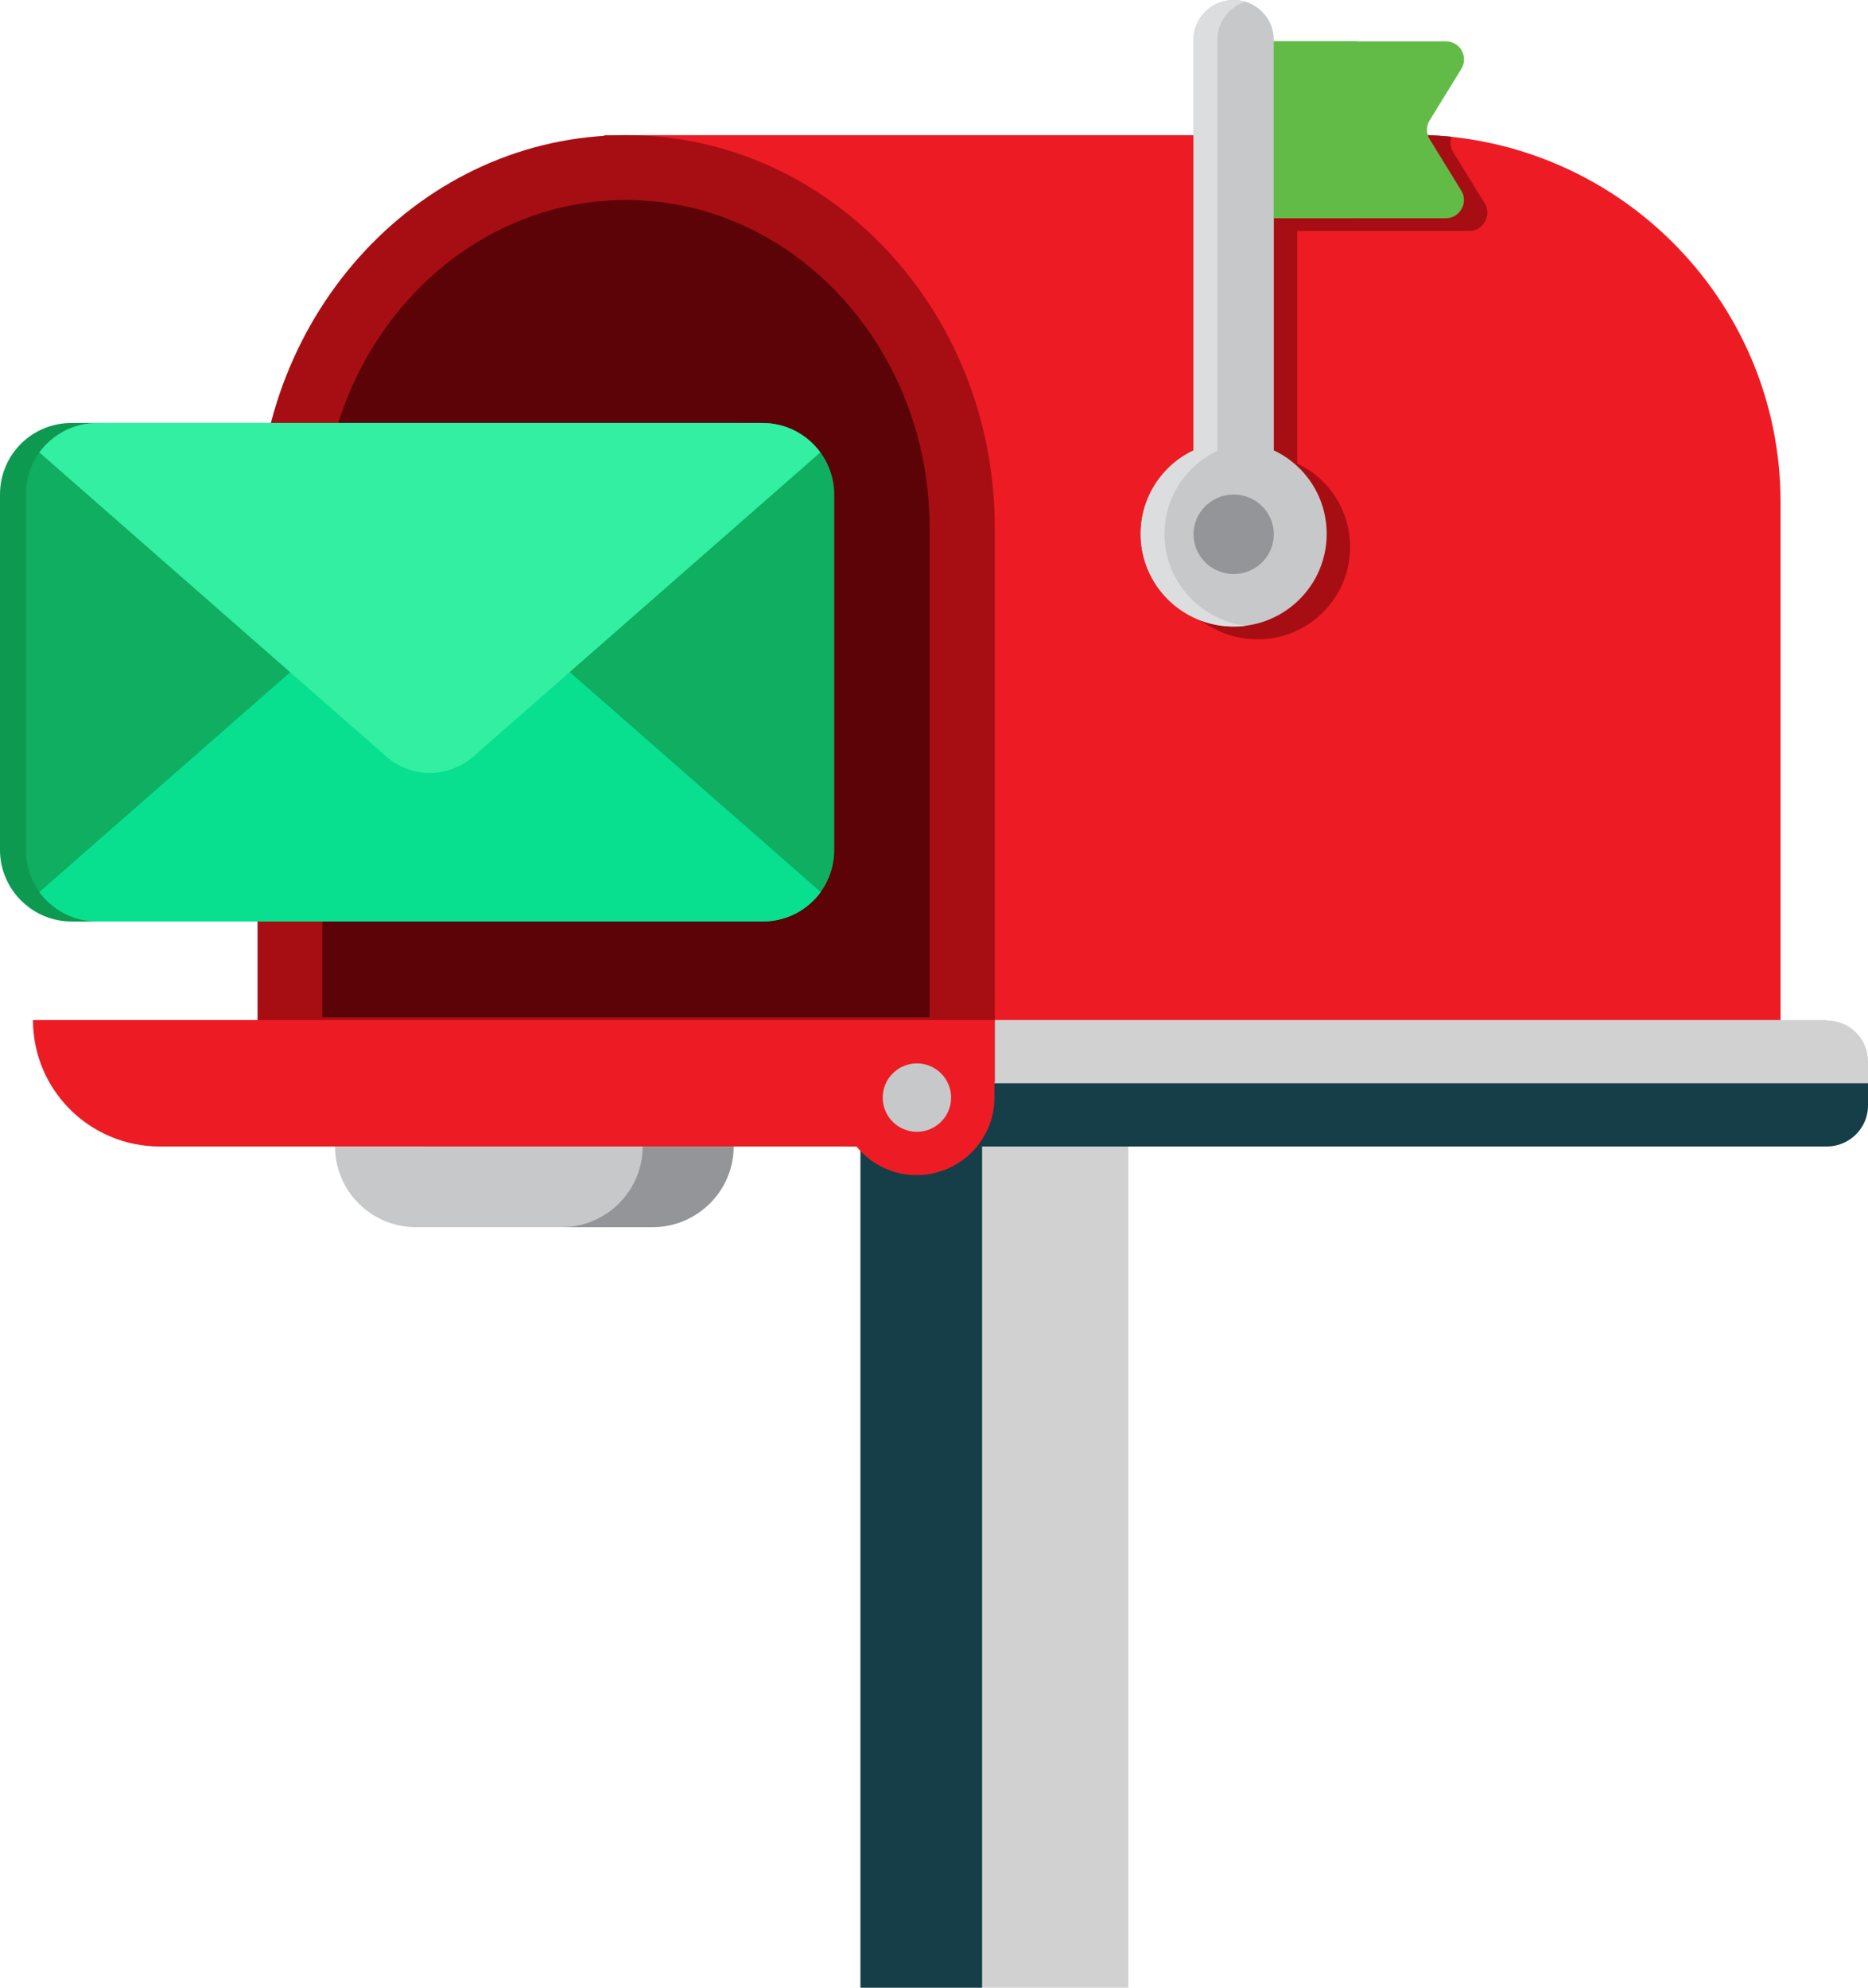<?xml version="1.0" encoding="UTF-8"?>
<svg id="_Шар_2" data-name="Шар_2" xmlns="http://www.w3.org/2000/svg" viewBox="0 0 47 50">
  <defs>
    <style>
      .cls-1 {
        fill: #ed1c24;
      }

      .cls-2 {
        fill: #c7c8ca;
      }

      .cls-3 {
        opacity: .18;
      }

      .cls-4 {
        fill: #153e49;
      }

      .cls-5 {
        fill: #5b0307;
      }

      .cls-6 {
        fill: #939598;
      }

      .cls-7 {
        fill: #a70e13;
      }

      .cls-8 {
        fill: #33efa2;
      }

      .cls-9 {
        fill: #dcddde;
      }

      .cls-10 {
        fill: #62bb46;
      }

      .cls-11 {
        fill: #0d994f;
      }

      .cls-12 {
        fill: #0fae61;
      }

      .cls-13 {
        fill: #08e090;
      }
    </style>
  </defs>
  <g id="Monitor">
    <g>
      <path class="cls-3" d="M45.96,25.66h-24.67v3.18h24.67c.57,0,1.04-.46,1.04-1.03v-1.11c0-.57-.46-1.03-1.04-1.03Z"/>
      <path class="cls-4" d="M21.29,27.25v1.59h24.67c.57,0,1.04-.46,1.04-1.03v-.56h-25.71Z"/>
      <rect class="cls-3" x="21.65" y="28.84" width="6.74" height="21.16"/>
      <rect class="cls-4" x="21.65" y="28.84" width="3.06" height="21.16"/>
      <path class="cls-1" d="M35.52,3.4H15.2v22.26h29.6v-13.03c0-5.1-4.15-9.24-9.27-9.24Z"/>
      <path class="cls-7" d="M15.75,3.4h0c-5.12,0-9.27,4.43-9.27,9.88v13.94h18.55v-13.94c0-5.46-4.15-9.88-9.27-9.88Z"/>
      <path class="cls-5" d="M8.11,25.59v-12.31c0-4.55,3.43-8.25,7.64-8.25s7.64,3.7,7.64,8.25v12.31h-15.27Z"/>
      <path class="cls-1" d="M25.02,25.66H.83c0,1.76,1.43,3.18,3.19,3.18h17.53c.36.44.9.72,1.51.72,1.08,0,1.96-.87,1.96-1.95v-1.95h0Z"/>
      <circle class="cls-2" cx="23.07" cy="27.61" r=".86"/>
      <g>
        <path class="cls-6" d="M10.72,28.84c0,1.12.91,2.03,2.04,2.03h3.66c1.12,0,2.04-.91,2.04-2.03h-7.74Z"/>
        <path class="cls-2" d="M8.43,28.84c0,1.12.91,2.03,2.04,2.03h3.66c1.12,0,2.04-.91,2.04-2.03h-7.74Z"/>
      </g>
      <path class="cls-7" d="M33.61,5.81h3.36c.35,0,.57-.39.39-.69l-.8-1.3c-.07-.11-.08-.25-.04-.38-.32-.03-.65-.05-.98-.05h-4.92v8.26c-.79.37-1.33,1.18-1.33,2.1,0,1.29,1.05,2.33,2.34,2.33.05,0,.1,0,.15,0,0,0,0,0,.01,0,1.22-.08,2.18-1.09,2.18-2.32,0-.93-.54-1.73-1.33-2.1v-5.85h.99Z"/>
      <path class="cls-10" d="M35.97,3.5c-.09-.14-.09-.33,0-.47l.8-1.3c.18-.3-.03-.69-.39-.69h-4.53c-.25,0-.45.2-.45.45v3.55c0,.25.2.45.45.45h4.53c.35,0,.57-.39.39-.69l-.8-1.3Z"/>
      <path class="cls-2" d="M32.05,11.33V1c0-.55-.45-1-1.01-1h0c-.56,0-1.01.45-1.01,1v10.33c-.79.37-1.33,1.18-1.33,2.1,0,1.29,1.05,2.33,2.34,2.33s2.34-1.04,2.34-2.33c0-.93-.54-1.73-1.33-2.1Z"/>
      <path class="cls-9" d="M29.3,13.44c0-.93.54-1.73,1.33-2.1V1c0-.45.3-.83.71-.96-.09-.03-.19-.04-.3-.04h0c-.56,0-1.01.45-1.01,1v10.33c-.79.37-1.33,1.18-1.33,2.1,0,1.29,1.05,2.33,2.34,2.33.1,0,.2,0,.3-.02-1.15-.15-2.04-1.12-2.04-2.31Z"/>
      <path class="cls-6" d="M32.05,13.44c0,.55-.45,1-1.01,1s-1.01-.45-1.01-1,.45-1,1.01-1,1.01.45,1.01,1Z"/>
      <rect class="cls-10" x="32.05" y="1.04" width="2.1" height="4.45"/>
      <g>
        <path class="cls-11" d="M18.55,10.64H1.8c-1,0-1.8.8-1.8,1.8v8.94c0,.99.81,1.8,1.8,1.8h16.74c1,0,1.8-.8,1.8-1.8v-8.94c0-.99-.81-1.8-1.8-1.8Z"/>
        <path class="cls-12" d="M19.19,10.64H2.45c-1,0-1.8.8-1.8,1.8v8.94c0,.99.81,1.8,1.8,1.8h16.74c1,0,1.8-.8,1.8-1.8v-8.94c0-.99-.81-1.8-1.8-1.8Z"/>
        <path class="cls-13" d="M11.91,14.79c-.63-.55-1.56-.55-2.19,0L.99,22.44c.33.45.86.74,1.46.74h16.74c.6,0,1.13-.29,1.46-.74l-8.73-7.65Z"/>
        <path class="cls-8" d="M19.19,10.64H2.45c-.6,0-1.13.29-1.46.74l8.73,7.65c.63.55,1.56.55,2.19,0l8.73-7.65c-.33-.45-.86-.74-1.46-.74Z"/>
      </g>
    </g>
  </g>
</svg>